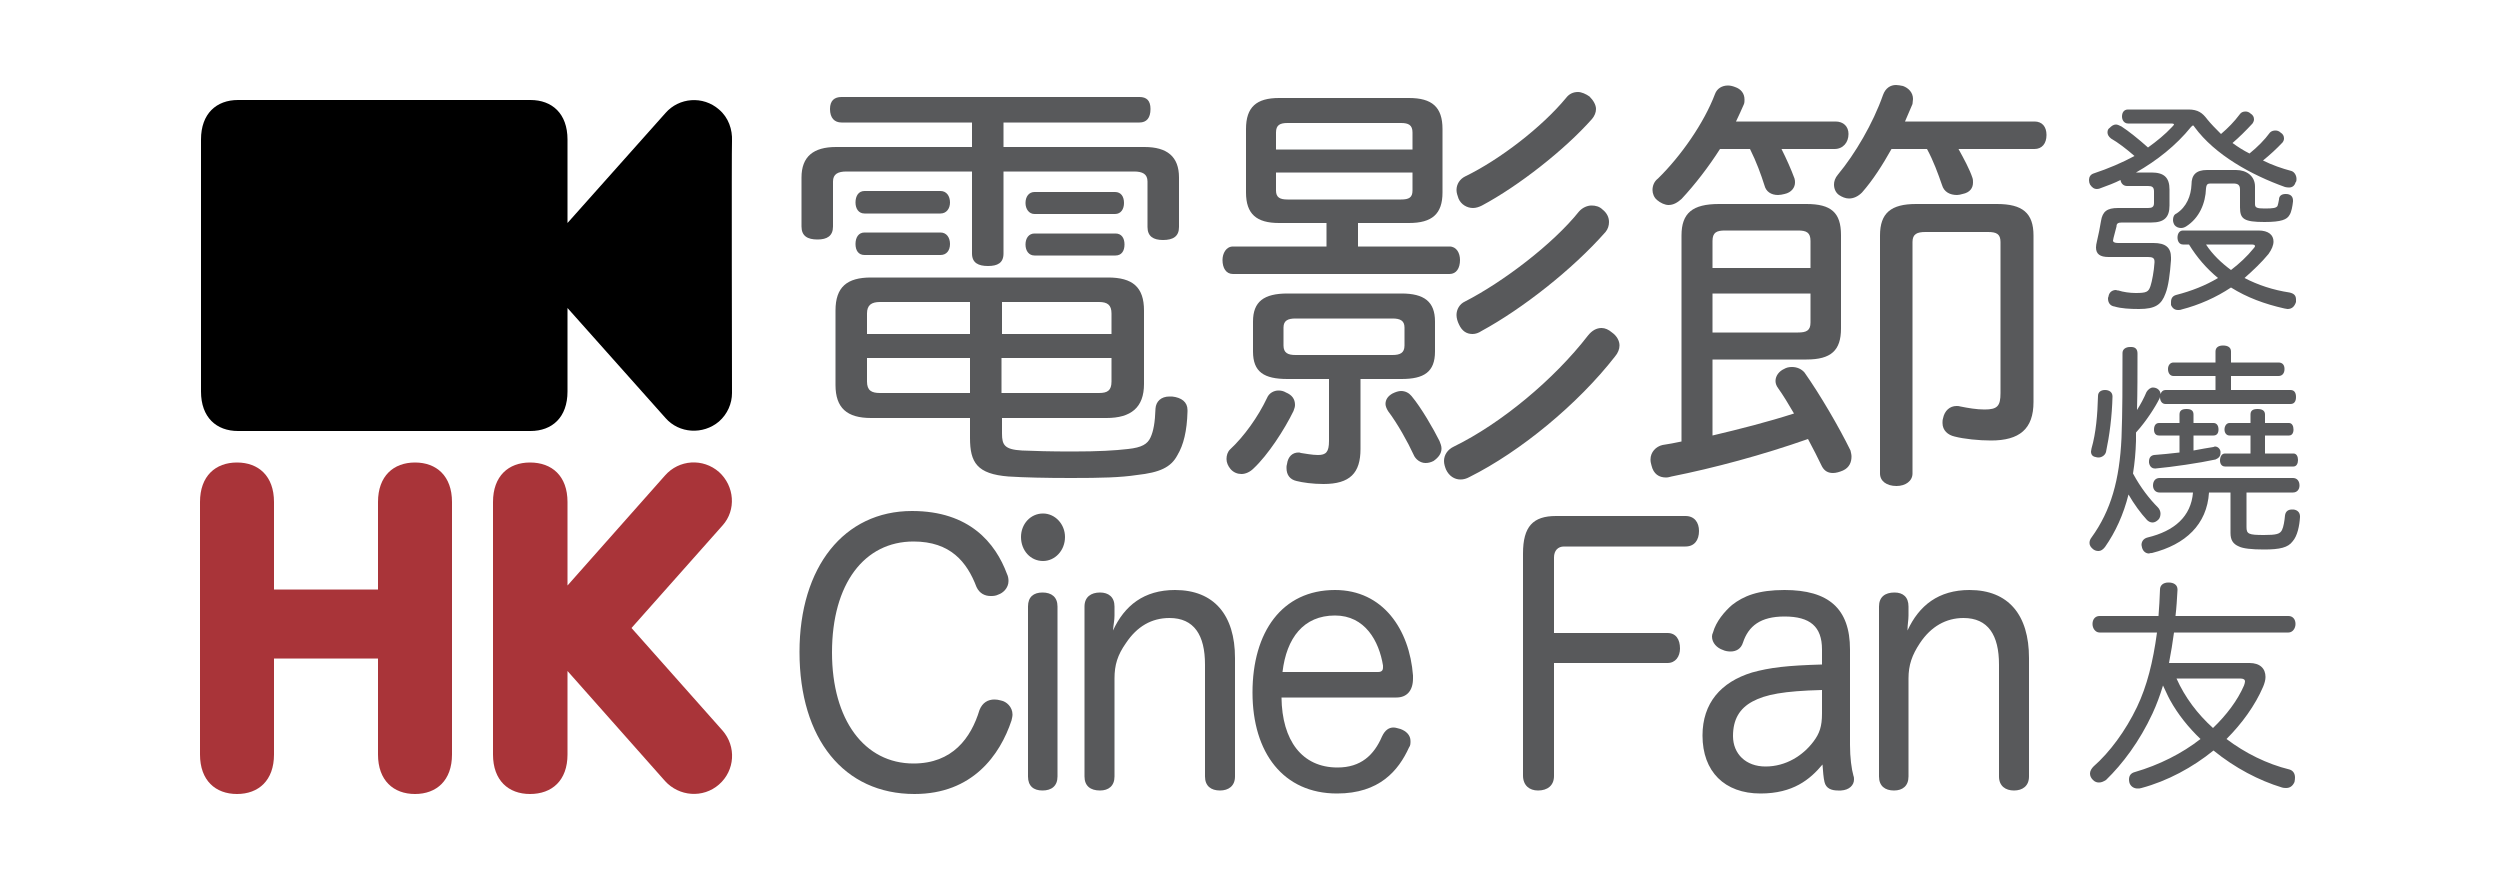 <svg version="1.2" xmlns="http://www.w3.org/2000/svg" viewBox="0 0 500 179" width="500" height="179"><style>.a{fill:#58595b}.b{fill:#a93439}</style><path fill-rule="evenodd" class="a" d="m168.3 24.5c-1.4 0-2.3-0.9-2.3-2.7 0-1.7 0.9-2.4 2.3-2.4h59.6c1.4 0 2.2 0.7 2.2 2.4 0 1.8-0.8 2.7-2.2 2.7h-27.2v4.9h28.2c4.5 0 6.9 1.9 6.9 6.1v9.9c0 1.9-1.2 2.6-3.2 2.6-1.9 0-3.1-0.7-3.1-2.6v-9.1c0-1.5-1-2-2.7-2h-26.1v16.4c0 1.9-1.2 2.5-3.1 2.5-1.9 0-3.2-0.6-3.2-2.5v-16.4h-25.1c-1.7 0-2.7 0.5-2.7 2v9c0 1.9-1.2 2.6-3.1 2.6-2 0-3.2-0.7-3.2-2.6v-9.8c0-4.2 2.4-6.1 6.9-6.1h27.2v-4.9c0 0-26.1 0-26.1 0zm5.9 59.1c-4.8 0-7.1-2-7.1-6.6v-14.9c0-4.7 2.3-6.6 7.1-6.6h47.4c4.9 0 7.2 1.9 7.2 6.6v14.7c0 4.7-2.6 6.8-7.5 6.8h-20.9v3.1c0 2.3 0.5 3.2 4 3.4 2.3 0.1 5.7 0.2 10 0.2 5.4 0 8.6-0.2 11.2-0.5 2.8-0.3 3.9-1 4.5-2.3 0.6-1.3 0.9-3 1-5.8 0.1-1.4 1.1-2.4 2.8-2.4q0.3 0 0.5 0c1.9 0.2 3.1 1.1 3.1 2.7 0 0.2 0 0.2 0 0.3-0.1 3.9-0.8 6.7-2 8.7-1.3 2.5-3.6 3.5-8.1 4-3.3 0.5-7.1 0.6-13.2 0.6-5.1 0-9.3-0.1-12.5-0.3-6.3-0.5-7.7-2.8-7.7-7.7v-4c0 0-19.8 0-19.8 0zm-1.3-40.9c-1.2 0-1.8-1-1.8-2.2 0-1.3 0.6-2.3 1.8-2.3h15.2c1.2 0 1.9 1 1.9 2.3 0 1.2-0.7 2.2-1.9 2.2zm0 8.3c-1.2 0-1.8-0.9-1.8-2.2 0-1.3 0.6-2.3 1.8-2.3h15.2c1.2 0 1.9 1 1.9 2.3 0 1.3-0.7 2.2-1.9 2.2zm3.1 9.4c-1.7 0-2.6 0.6-2.6 2.3v4.1h20.6v-6.4zm-2.6 11.2v4.7c0 1.8 0.9 2.3 2.6 2.3h18v-7zm48.9-4.8v-4.1c0-1.7-0.8-2.3-2.5-2.3h-19.4v6.4zm-22 11.8h19.5c1.7 0 2.5-0.5 2.5-2.3v-4.7h-22zm6.6-35.8c-1.1 0-1.8-1-1.8-2.2 0-1.3 0.7-2.2 1.8-2.2h16.1c1.2 0 1.8 0.9 1.8 2.2 0 1.2-0.6 2.2-1.8 2.2zm0 8.3c-1.1 0-1.8-0.9-1.8-2.2 0-1.3 0.7-2.2 1.8-2.2h16.2c1.2 0 1.8 0.9 1.8 2.2 0 1.3-0.6 2.2-1.8 2.2z"/><path fill-rule="evenodd" class="a" d="m255.8 44.6c-4.5 0-6.6-1.8-6.6-6.1v-12.7c0-4.4 2.1-6.2 6.6-6.2h26c4.6 0 6.7 1.8 6.7 6.2v12.7c0 4.3-2.1 6.1-6.7 6.1h-10.2v4.7h18.3c1.4 0 2.1 1.3 2.1 2.7 0 1.6-0.7 2.8-2.1 2.8h-43.3c-1.4 0-2.1-1.2-2.1-2.8 0-1.3 0.7-2.7 2.1-2.7h18.7v-4.7c0 0-9.5 0-9.5 0zm3.2 36.4c0 0.3-0.1 0.7-0.3 1.2-1.8 3.7-5.1 8.8-8 11.5-0.7 0.7-1.6 1.1-2.4 1.1-0.8 0-1.6-0.3-2.2-1-0.5-0.6-0.8-1.3-0.8-2 0-0.7 0.2-1.4 0.7-1.9 2.8-2.6 5.6-6.5 7.4-10.3 0.4-1 1.4-1.5 2.3-1.5 0.5 0 1 0.1 1.5 0.4 1.2 0.5 1.8 1.3 1.8 2.5zm-1.5-5.2c-4.7 0-6.9-1.4-6.9-5.5v-6c0-4 2.2-5.6 6.9-5.6h22.8c4.5 0 6.7 1.6 6.7 5.6v6c0 4.1-2.2 5.5-6.7 5.5h-8.2v14c0 4.8-2.1 7-7.4 7-2.2 0-4.2-0.3-5.4-0.6-1.3-0.3-2-1.2-2-2.6 0-0.3 0-0.5 0.1-0.8 0.2-1.5 1.1-2.3 2.3-2.3 0.1 0 0.3 0 0.5 0.1 0.8 0.1 2.2 0.4 3.4 0.4 1.6 0 2.2-0.6 2.2-2.8v-12.4zm25-45.9v-3.4c0-1.5-0.8-1.9-2.3-1.9h-22.7c-1.5 0-2.3 0.4-2.3 1.9v3.4zm-27.3 8.2c0 1.4 0.8 1.8 2.3 1.8h22.7c1.6 0 2.3-0.4 2.3-1.8v-3.6h-27.3zm23.3 32.9c1.5 0 2.4-0.4 2.4-1.9v-3.6c0-1.4-0.9-1.8-2.4-1.8h-19.4c-1.5 0-2.4 0.4-2.4 1.8v3.6c0 1.5 0.9 1.9 2.4 1.9zm1.7 7.2c0.9 0 1.6 0.4 2.1 1 2 2.4 4.4 6.6 5.6 9 0.2 0.5 0.4 1 0.4 1.5 0 1-0.6 1.8-1.6 2.5-0.6 0.3-1.1 0.4-1.6 0.4-1 0-2-0.7-2.4-1.7-1.1-2.4-3.2-6.2-5.1-8.7-0.3-0.5-0.5-1-0.5-1.4 0-0.9 0.5-1.6 1.4-2.1 0.6-0.3 1.2-0.5 1.7-0.5zm43.7-9.1c0 0.7-0.3 1.5-0.9 2.2-7.4 9.5-18.9 19-29.1 24.1q-0.9 0.5-1.8 0.5c-1.2 0-2.3-0.7-2.9-2-0.2-0.5-0.4-1.1-0.4-1.7 0-1.2 0.7-2.3 2-2.9 9.4-4.6 20-13.4 26.8-22.2 0.8-1 1.7-1.5 2.7-1.5 0.7 0 1.4 0.3 2.1 0.9 1 0.7 1.5 1.7 1.5 2.6zm-4.7-47.3c0 0.7-0.3 1.4-0.8 2-5.5 6.2-14.7 13.4-22 17.3-0.6 0.3-1.2 0.5-1.8 0.5-1.2 0-2.4-0.7-2.9-1.9-0.2-0.6-0.4-1.1-0.4-1.7 0-1.2 0.7-2.2 1.7-2.7 7-3.4 15.4-9.9 20.2-15.7 0.6-0.8 1.4-1.2 2.4-1.2 0.7 0 1.6 0.4 2.3 0.9 0.8 0.8 1.3 1.7 1.3 2.5zm2.6 22.6c0 0.7-0.2 1.4-0.7 2-6.6 7.5-16.7 15.4-24.8 19.8-0.6 0.4-1.2 0.6-1.8 0.6-1.2 0-2.1-0.6-2.7-1.9-0.3-0.6-0.5-1.3-0.5-1.9 0-1.1 0.6-2.2 1.7-2.7 7.6-3.9 17.6-11.5 22.8-18 0.7-0.8 1.7-1.2 2.5-1.2 0.8 0 1.6 0.2 2.2 0.8 0.9 0.7 1.3 1.6 1.3 2.5z"/><path fill-rule="evenodd" class="a" d="m342.5 87.1c5.5-1.3 11-2.7 16.3-4.4-1.1-1.9-2.2-3.7-3.2-5.1-0.3-0.4-0.5-0.9-0.5-1.4 0-1.1 0.8-2 1.7-2.4 0.5-0.3 1-0.4 1.6-0.4 1 0 1.9 0.4 2.5 1.1 3.1 4.4 6.9 10.9 9.2 15.6 0.1 0.5 0.2 0.8 0.2 1.2 0 1.1-0.4 2.2-1.7 2.8-0.7 0.3-1.4 0.5-2 0.5-1 0-1.7-0.4-2.2-1.3-0.8-1.7-1.8-3.6-2.8-5.5-9.1 3.2-18.8 5.8-27.3 7.5-0.4 0.1-0.7 0.2-1.1 0.2-1.4 0-2.5-0.7-2.9-2.4-0.1-0.4-0.2-0.7-0.2-1.2 0-1.5 1.1-2.6 2.4-2.9 1.2-0.2 2.5-0.4 3.8-0.7v-41.2c0-4.5 2.2-6.3 7.5-6.3h17.5c4.9 0 6.9 1.7 6.9 6.2v18.7c0 4.4-2 6.2-6.9 6.2h-18.8v15.2q0 0 0 0zm1.5-57.3c-2.3 3.6-5 7.1-7.7 10-0.8 0.7-1.6 1.2-2.6 1.2-0.7 0-1.6-0.4-2.3-1-0.6-0.5-0.9-1.3-0.9-2 0-0.8 0.3-1.7 1.1-2.3 4.6-4.5 9.2-11.1 11.4-16.9 0.4-1.1 1.4-1.7 2.6-1.7 0.4 0 0.9 0.1 1.4 0.3 1.2 0.4 1.9 1.3 1.9 2.5 0 0.3 0 0.6-0.1 0.9-0.5 1.1-1 2.3-1.6 3.5h19.9c1.6 0 2.6 1 2.6 2.5 0 1.7-1.1 3-2.8 3h-10.6c1 2 1.9 4 2.6 5.9 0.1 0.3 0.1 0.6 0.1 0.8 0 1-0.7 2-2.1 2.3-0.4 0.1-0.9 0.2-1.3 0.2-1.4 0-2.4-0.7-2.7-1.9-0.7-2.2-1.6-4.7-2.9-7.3zm18.1 23.8v-5.4c0-1.7-0.8-2.1-2.5-2.1h-14.6c-1.7 0-2.5 0.4-2.5 2.1v5.4zm-2.5 12.9c1.7 0 2.5-0.4 2.5-2v-5.8h-19.6v7.8zm18.7-36.7q0 0 0 0 0 0 0 0zm-5.9 8.7c-0.8 0.8-1.7 1.2-2.6 1.2-0.7 0-1.4-0.3-2-0.7-0.7-0.5-1-1.3-1-2.1 0-0.6 0.2-1.3 0.8-2 3.4-4.1 7-10.2 9-15.9 0.5-1.4 1.5-2 2.6-2 0.4 0 0.9 0.1 1.4 0.2 1.1 0.4 2 1.3 2 2.6 0 0.3-0.1 0.7-0.1 1-0.5 1.2-1 2.3-1.5 3.5h25.9c1.5 0 2.4 1 2.4 2.7 0 1.7-0.9 2.8-2.4 2.8h-15.2c1.1 2 2.2 4 2.8 5.8 0.1 0.3 0.1 0.6 0.1 0.9 0 1.1-0.6 2-2.1 2.3-0.3 0.1-0.8 0.2-1.1 0.2-1.4 0-2.6-0.6-3-2-0.8-2.3-1.7-4.8-3-7.2h-7.1q0 0 0 0 0 0 0 0c-1.8 3.2-3.7 6.2-5.9 8.7zm34.3 41.9c0 5.4-2.8 7.7-8.5 7.7-2.4 0-5.4-0.3-7.3-0.8-1.3-0.3-2.4-1.2-2.4-2.7 0-0.3 0-0.6 0.1-0.9 0.3-1.6 1.4-2.5 2.7-2.5 0.3 0 0.5 0 0.8 0.1 1.5 0.3 3.2 0.6 4.8 0.6 2.6 0 3.2-0.7 3.2-3.3v-30.2c0-1.6-0.8-2-2.5-2h-12.5c-1.7 0-2.6 0.4-2.6 2v46.3c0 1.5-1.4 2.5-3.2 2.5-2 0-3.3-1-3.3-2.5v-47.6c0-4.5 2.2-6.3 7.2-6.3h16.2c5.1 0 7.3 1.8 7.3 6.3z"/><path class="a" d="m201.4 114.8c0.2 0.4 0.3 0.9 0.3 1.4 0 1.4-1.1 2.4-2 2.7-0.6 0.3-1.1 0.3-1.6 0.3-1.1 0-2.2-0.5-2.8-1.8-1.9-5-5.2-9.1-12.6-9.1-9.8 0-16.3 8.4-16.3 22.2 0 13.5 6.5 22.2 16.3 22.2 7.8 0 11.5-5.1 13.2-10.7 0.6-1.5 1.7-2.1 3-2.1q0.6 0 1.3 0.2c1.1 0.2 2.3 1.3 2.3 2.8 0 0.4-0.1 0.7-0.2 1.2-2.3 6.9-7.8 14.7-19.4 14.7-14.1 0-23-11-23-28.4 0-17 8.9-28.2 22.5-28.2 11.5 0 16.7 6.4 19 12.6z"/><path class="a" d="m208.6 112.2c-2.5 0-4.4-2.1-4.4-4.8 0-2.6 1.9-4.7 4.4-4.7 2.4 0 4.4 2.1 4.4 4.7 0 2.7-2 4.8-4.4 4.8zm-3 9.1c0-1.9 1.1-2.8 2.9-2.8 1.8 0 3 0.9 3 2.8v34c0 1.9-1.2 2.8-3 2.8-1.8 0-2.9-0.9-2.9-2.8z"/><path class="a" d="m247 155.3c0 1.9-1.3 2.8-3 2.8-1.8 0-3-0.9-3-2.8v-22.4c0-5.9-2.2-9.3-7.1-9.3-3.6 0-6.5 1.7-8.7 5-1.7 2.4-2.3 4.4-2.3 7.1v19.6c0 1.9-1.2 2.8-2.9 2.8-1.9 0-3.1-0.9-3.1-2.8v-34c0-1.9 1.3-2.8 3.1-2.8 1.7 0 2.9 0.9 2.9 2.8v1.8c0 1-0.2 1.7-0.3 3 2.3-5 6.2-8.1 12.4-8.1 7.8 0 12 5 12 13.6z"/><path fill-rule="evenodd" class="a" d="m256.3 139.5c0.1 8.6 4.1 14 11.2 14 4.7 0 7.3-2.5 8.9-6.2 0.6-1.3 1.4-1.8 2.3-1.8 0.5 0 0.9 0.2 1.4 0.3 1.1 0.4 2 1.2 2 2.4 0 0.5 0 0.9-0.3 1.3-2.1 4.6-5.9 9.2-14.4 9.2-10.7 0-16.9-8.1-16.9-20.2 0-12.1 5.9-20.5 16.5-20.5 9.6 0 14.9 7.9 15.6 17.1 0 0.2 0 0.4 0 0.6 0 2.5-1.3 3.8-3.3 3.8zm19.3-5.1c0.7 0 1-0.3 1-0.9q0-0.1 0-0.4c-0.8-4.9-3.6-10-9.6-10-6.3 0-9.7 4.5-10.5 11.3z"/><path class="a" d="m310.8 155.2c0 1.9-1.3 2.9-3.2 2.9-1.7 0-3-1-3-3v-44.4c0-5.4 2-7.5 6.6-7.5h25.9c1.8 0 2.7 1.3 2.7 3 0 1.8-0.9 3.1-2.7 3.1h-24.3c-1.2 0-2 0.8-2 2.2v15.1h22.7c1.7 0 2.5 1.3 2.5 3.1 0 1.6-0.9 2.9-2.5 2.9h-22.7v22.6q0 0 0 0z"/><path fill-rule="evenodd" class="a" d="m364.4 129.9c0-4.6-2.4-6.6-7.5-6.6-4.8 0-7.2 1.9-8.3 5.2-0.4 1.3-1.4 1.8-2.5 1.8-0.5 0-1.1-0.1-1.5-0.3-1.2-0.4-2.2-1.4-2.2-2.7q0-0.4 0.2-0.8c0.6-2.2 2.3-4.2 3.8-5.5 2.3-1.8 5.2-3 10.5-3 8.8 0 13.1 3.7 13.1 11.9v19.1c0 2.5 0.3 4.8 0.7 6.2 0.1 0.2 0.1 0.5 0.1 0.7 0 1.1-0.9 2.1-2.6 2.2q-0.3 0-0.6 0c-1.3 0-2.4-0.4-2.7-1.7-0.2-0.8-0.3-2.1-0.4-3.5-2.5 3-5.9 5.8-12.4 5.8-7.2 0-11.6-4.4-11.6-11.6 0-6.5 3.7-10.7 9.9-12.6 3.6-1 7-1.4 14-1.6zm0 8.1c-7.7 0.2-11.3 0.9-13.9 2.3-2.6 1.4-3.9 3.6-3.9 6.9 0 3.6 2.6 6.1 6.5 6.1 4.1 0 7.5-2.2 9.6-5 1.2-1.6 1.7-3 1.7-5.6z"/><path class="a" d="m405.8 155.3c0 1.9-1.3 2.8-3 2.8-1.7 0-3-0.9-3-2.8v-22.4c0-5.9-2.2-9.3-7.1-9.3-3.5 0-6.5 1.7-8.7 5-1.6 2.4-2.3 4.4-2.3 7.1v19.6c0 1.9-1.2 2.8-2.9 2.8-1.8 0-3-0.9-3-2.8v-34c0-1.9 1.2-2.8 3.1-2.8 1.7 0 2.8 0.9 2.8 2.8v1.8c0 1-0.2 1.7-0.2 3 2.3-5 6.2-8.1 12.4-8.1 7.8 0 11.9 5 11.9 13.6z"/><path class="b" d="m54.8 150.9c0 5.2-3.1 7.9-7.4 7.9-4.3 0-7.4-2.7-7.4-7.9v-50.5c0-5.2 3.1-7.9 7.4-7.9 4.3 0 7.4 2.7 7.4 7.9v17.5h20.8v-17.5c0-5.2 3.1-7.9 7.4-7.9 4.3 0 7.4 2.7 7.4 7.9v50.5c0 5.2-3.1 7.9-7.4 7.9-4.3 0-7.4-2.7-7.4-7.9v-19.2h-20.8z"/><path class="b" d="m144.5 146.1c2.8 3.2 2.5 8-0.7 10.8-3.2 2.8-8 2.4-10.8-0.7l-19.5-22v16.7c0 5.2-3.1 7.9-7.5 7.9-4.3 0-7.4-2.7-7.4-7.9v-50.5c0-5.2 3.1-7.9 7.4-7.9 4.4 0 7.5 2.7 7.5 7.9v16.7l19.5-22c2.8-3.2 7.6-3.5 10.8-0.7 3.1 2.8 3.5 7.6 0.7 10.7l-18.2 20.5z"/><path  d="m146.4 78.6c0 2.1-0.9 4.2-2.6 5.7-3.2 2.7-8 2.4-10.7-0.7l-19.6-22v16.7c0 5.2-3.1 7.9-7.4 7.9-4.3 0-18.6 0-22.9 0-4.3 0-31.3 0-35.6 0-4.3 0-7.4-2.7-7.4-7.9v-50.4c0-5.2 3.1-7.9 7.4-7.9 4.3 0 31.3 0 35.6 0 4.3 0 18.6 0 22.9 0 4.3 0 7.4 2.7 7.4 7.9v16.7l19.6-22c2.7-3.1 7.5-3.5 10.7-0.7 1.9 1.6 2.7 4 2.6 6.3-0.1 1.6 0 48.6 0 50.4z"/><path fill-rule="evenodd" class="a" d="m437.7 21.9c1.9 0 2.8 0.7 3.7 1.9 0.8 1 1.8 2 2.8 3 1.4-1.2 2.6-2.4 3.8-4 0.2-0.3 0.6-0.5 1.1-0.5 0.3 0 0.7 0.1 1 0.4 0.5 0.3 0.7 0.7 0.7 1.2 0 0.2-0.1 0.5-0.3 0.8-1.3 1.4-2.6 2.7-4 3.9 1.1 0.8 2.2 1.5 3.4 2.1 1.6-1.3 3-2.7 4.1-4.2 0.3-0.3 0.7-0.4 1.1-0.4 0.3 0 0.7 0.1 1 0.4 0.5 0.3 0.7 0.7 0.7 1.2q0 0.4-0.3 0.8-1.8 1.9-3.9 3.6c1.8 0.9 3.8 1.6 5.7 2.1 0.6 0.2 1 0.9 1 1.6 0 0.2 0 0.5-0.2 0.7-0.2 0.7-0.7 1-1.3 1q-0.4 0-0.8-0.1c-6.7-2.4-14-6.4-18.1-12-0.1-0.2-0.2-0.3-0.3-0.3-0.1 0-0.2 0.1-0.4 0.3-3 3.7-6.8 6.7-11 9.1h3.1c2.5 0 3.6 1 3.6 3.4v3.2c0 2.4-1.1 3.4-3.6 3.4h-5.9c-0.8 0-1.1 0.2-1.1 0.8-0.2 0.7-0.4 1.6-0.6 2.3 0 0.2-0.1 0.4-0.1 0.5 0 0.3 0.3 0.5 1 0.5h7.1c2.4 0 3.5 0.9 3.5 2.9 0 0.2 0 0.3 0 0.5-0.2 2.7-0.5 5.2-1.1 6.7-0.8 2.2-2 3.1-5.3 3.1-1.8 0-3.6-0.1-4.9-0.5-0.8-0.1-1.3-0.7-1.3-1.6q0-0.2 0.1-0.4c0.1-0.8 0.7-1.3 1.5-1.3q0.2 0.1 0.5 0.1c0.9 0.3 2.3 0.5 3.4 0.5 2.2 0 2.6-0.2 3-1.4 0.3-0.9 0.7-3 0.8-4.7q0-0.1 0-0.2c0-0.7-0.4-0.9-1.3-0.9h-7.9c-1.7 0-2.5-0.6-2.5-1.9q0-0.5 0.2-1.3c0.3-1.2 0.6-2.8 0.8-4 0.3-1.9 1.2-2.6 3.4-2.6h6c0.8 0 1.2-0.2 1.2-1v-2.3c0-0.9-0.4-1.1-1.2-1.1h-4.2c-0.7 0-1.2-0.5-1.3-1.2-1.2 0.6-2.5 1.1-3.9 1.6q-0.4 0.2-0.8 0.2c-0.6 0-1-0.3-1.4-0.9q-0.2-0.4-0.2-0.9c0-0.6 0.3-1.1 0.9-1.3q4.5-1.5 8.2-3.5c-1.6-1.4-3.3-2.7-4.7-3.5-0.5-0.4-0.7-0.8-0.7-1.2 0-0.4 0.1-0.7 0.4-0.9 0.4-0.4 0.8-0.7 1.3-0.7 0.3 0 0.7 0.2 1.1 0.4 1.4 0.9 3.4 2.5 5.3 4.2 1.8-1.3 3.4-2.6 4.8-4.1q0.4-0.4 0.4-0.5 0-0.2-0.6-0.2h-8.6c-0.7 0-1.2-0.6-1.2-1.4 0-0.8 0.4-1.4 1.2-1.4zm-1.1 27c-0.7 0-1.1-0.6-1.1-1.4 0-0.8 0.4-1.4 1.1-1.4h15.1c2 0 3 0.9 3 2.2q0 1.1-1 2.5c-1.4 1.7-3.1 3.3-4.8 4.8 2.7 1.4 5.7 2.4 9 2.9 0.9 0.2 1.3 0.6 1.3 1.4q0 0.2 0 0.5c-0.3 0.9-0.8 1.4-1.7 1.4-0.2 0-0.4-0.1-0.6-0.1-4-0.9-7.5-2.2-10.7-4.2-3 2-6.4 3.5-9.9 4.4-0.2 0.1-0.5 0.1-0.7 0.1-0.6 0-1.1-0.3-1.4-1q0-0.4 0-0.6c0-0.7 0.3-1.2 1-1.4 3.1-0.8 5.9-1.9 8.4-3.4-2.3-1.9-4.2-4.1-5.8-6.7zm11.4-11c0-1-0.5-1.2-1.4-1.2h-4.2c-0.8 0-1.1 0-1.2 1-0.1 2.9-1.3 5.9-4 7.6q-0.5 0.3-1 0.3c-0.5 0-1-0.2-1.3-0.6q-0.3-0.5-0.3-1c0-0.6 0.2-1.1 0.7-1.3 2-1.3 2.9-3.5 3-5.8 0-1.9 0.9-2.9 3.1-2.9h5.8c2.1 0 3.8 1.2 3.8 3.3v3.5c0 0.7 0.3 0.9 1.9 0.9 1.8 0 2.3-0.1 2.6-0.5 0.1-0.3 0.2-0.7 0.3-1.3 0-0.7 0.5-1.1 1.3-1.1q0.1 0 0.1 0c0.9 0 1.4 0.5 1.4 1.3q0 0.1 0 0.2c-0.1 0.9-0.3 2.1-0.7 2.7-0.5 0.9-1.6 1.4-5 1.4-4.1 0-4.9-0.6-4.9-2.9zm-6.8 11c1.3 2 3.1 3.7 5 5.1 1.7-1.3 3.2-2.7 4.5-4.3q0.3-0.3 0.3-0.5 0-0.3-0.7-0.3z"/><path fill-rule="evenodd" class="a" d="m431.9 79.7c-0.9 1.8-2.7 4.6-4.7 6.8 0 0.6 0 1.1 0 1.7q-0.1 3.4-0.6 6.5c1.5 2.8 3.3 5.1 5 6.8 0.3 0.3 0.5 0.8 0.5 1.2 0 0.4-0.1 0.9-0.4 1.2-0.4 0.4-0.8 0.6-1.2 0.6-0.4 0-0.8-0.2-1.1-0.5-1.3-1.4-2.6-3.2-3.7-5.1-1 4-2.6 7.5-4.7 10.5-0.4 0.5-0.8 0.8-1.3 0.8-0.4 0-0.7-0.1-1-0.3q-0.8-0.6-0.8-1.3 0-0.6 0.4-1.1c3.9-5.4 5.6-11.5 6-19.9 0.2-5.2 0.2-10.9 0.2-17 0-0.8 0.7-1.2 1.5-1.2q1.5-0.1 1.5 1.3c0 3.8 0 7.6-0.1 11.3 0.7-1.1 1.4-2.4 1.9-3.6 0.3-0.5 0.8-0.9 1.3-0.9q0.4 0 0.8 0.2c0.5 0.3 0.7 0.7 0.7 1.1 0.2-0.5 0.5-0.8 1-0.8h10v-2.8h-8.4c-0.7 0-1.1-0.6-1.1-1.4 0-0.7 0.4-1.3 1.1-1.3h8.4v-2.2c0-0.8 0.6-1.2 1.5-1.2 1 0 1.6 0.4 1.6 1.2v2.2h9.5c0.8 0 1.2 0.5 1.2 1.3 0 0.8-0.4 1.4-1.2 1.4h-9.5v2.8h11.9c0.8 0 1.1 0.6 1.1 1.4 0 0.8-0.3 1.4-1.1 1.4h-25c-0.7 0-1.1-0.6-1.1-1.4zm-9.4-0.4c-0.1 4-0.6 7.8-1.3 11.1-0.2 0.7-0.9 1.1-1.5 1.1q-0.3 0-0.6-0.1c-0.6-0.1-0.9-0.5-0.9-1.1 0-0.2 0.1-0.4 0.1-0.6 0.9-3.1 1.2-6.8 1.3-10.5 0-0.8 0.6-1.2 1.4-1.2 0.8 0 1.5 0.4 1.5 1.3zm9.4 19.2c-0.8 0-1.3-0.6-1.3-1.4 0-0.9 0.5-1.5 1.3-1.5h26.7c0.8 0 1.3 0.6 1.3 1.5 0 0.8-0.5 1.4-1.3 1.4h-9.3v6.9c0 1.4 0.4 1.6 3.5 1.6 2.5 0 3.2-0.2 3.6-1 0.3-0.6 0.5-1.8 0.6-2.9 0.1-0.8 0.6-1.2 1.4-1.2q0.1 0 0.3 0c0.8 0.1 1.3 0.6 1.3 1.4 0 0 0 0.1 0 0.1-0.1 1.7-0.5 3.8-1.5 4.9-0.9 1.2-2.5 1.6-5.7 1.6-2.5 0-4.2-0.2-5-0.6-1.2-0.5-1.7-1.3-1.7-2.7v-8.1h-4.3c-0.4 6.4-4.7 10.4-11.4 12.1q-0.4 0-0.6 0.1c-0.6 0-1.2-0.4-1.4-1.2 0-0.1-0.1-0.4-0.1-0.5 0-0.7 0.4-1.3 1.2-1.5 5.4-1.3 8.7-4.2 9.1-9h-6.7q0 0 0 0zm-0.1-11.4c-0.7 0-1-0.5-1-1.2 0-0.7 0.3-1.3 1-1.3h4.1v-1.7c0-0.8 0.5-1.1 1.4-1.1 0.9 0 1.4 0.3 1.4 1.1v1.7h4c0.7 0 1 0.6 1 1.3 0 0.7-0.3 1.2-1 1.2h-4v3c1.5-0.3 2.8-0.5 4-0.7q0.2-0.1 0.3-0.1c0.5 0 1 0.4 1.1 1q0 0.2 0 0.3c0 0.6-0.3 1-1 1.3-3.2 0.7-8.7 1.5-12 1.8q0 0-0.1 0c-0.7 0-1.1-0.5-1.2-1.2q0-0.2 0-0.2c0-0.8 0.4-1.2 1-1.3 1.5-0.1 3.3-0.3 5.1-0.5v-3.4zm26.9 3.6c0.6 0 0.9 0.6 0.9 1.3 0 0.7-0.3 1.3-0.9 1.3h-13.7c-0.7 0-1-0.6-1-1.2 0-0.7 0.3-1.4 1-1.4h5.1v-3.6h-4.2c-0.6 0-1-0.5-1-1.2 0-0.7 0.4-1.3 1-1.3h4.2v-1.7c0-0.8 0.5-1.1 1.4-1.1 0.9 0 1.5 0.3 1.5 1.1v1.7h4.8c0.6 0 0.9 0.6 0.9 1.3 0 0.7-0.3 1.2-0.9 1.2h-4.8v3.6c0 0 5.7 0 5.7 0z"/><path fill-rule="evenodd" class="a" d="m449.9 132.6c2.1 0 3.2 1.1 3.2 2.8 0 0.6-0.2 1.3-0.5 2-1.6 3.7-4.2 7.3-7.3 10.4 3.7 2.8 8.1 5 12.6 6.1 0.7 0.2 1.1 0.8 1.1 1.6q0 0.4-0.1 0.9c-0.4 0.9-1 1.2-1.7 1.2q-0.5 0-0.8-0.1c-4.6-1.4-9.4-3.9-13.7-7.4-4.2 3.4-9.2 6.1-14.4 7.5-0.3 0.1-0.5 0.1-0.8 0.1-0.6 0-1.3-0.3-1.6-1.1q-0.1-0.4-0.1-0.7c0-0.8 0.4-1.3 1.2-1.5 4.8-1.4 9.4-3.7 13.1-6.6-2.4-2.3-4.5-4.9-6.1-7.8-0.5-0.9-0.9-1.9-1.4-2.9q-0.9 3-2.1 5.6c-2.6 5.6-6 10.1-9.3 13.3-0.5 0.3-0.9 0.5-1.4 0.5-0.4 0-0.8-0.1-1.2-0.5-0.4-0.4-0.6-0.8-0.6-1.3 0-0.5 0.3-1 0.7-1.4 3.2-2.8 6.4-7.1 8.7-11.9 2-4.2 3.2-9 4-14.9h-11.5c-0.8 0-1.4-0.8-1.4-1.7 0-1 0.6-1.6 1.4-1.6h11.8q0.2-2.5 0.3-5.3c0-0.8 0.6-1.4 1.7-1.4 1.1 0 1.8 0.5 1.8 1.4 0 0 0 0 0 0.1-0.1 1.8-0.2 3.5-0.4 5.2h22.6c0.8 0 1.4 0.6 1.4 1.6 0 0.9-0.6 1.7-1.4 1.7h-22.9q-0.4 3-1 6.1zm-14.6 3.1c1.7 3.8 4.2 7.1 7.3 9.9 2.7-2.6 4.9-5.5 6.2-8.5 0.1-0.3 0.2-0.6 0.2-0.8 0-0.4-0.3-0.6-1-0.6z"/></svg>